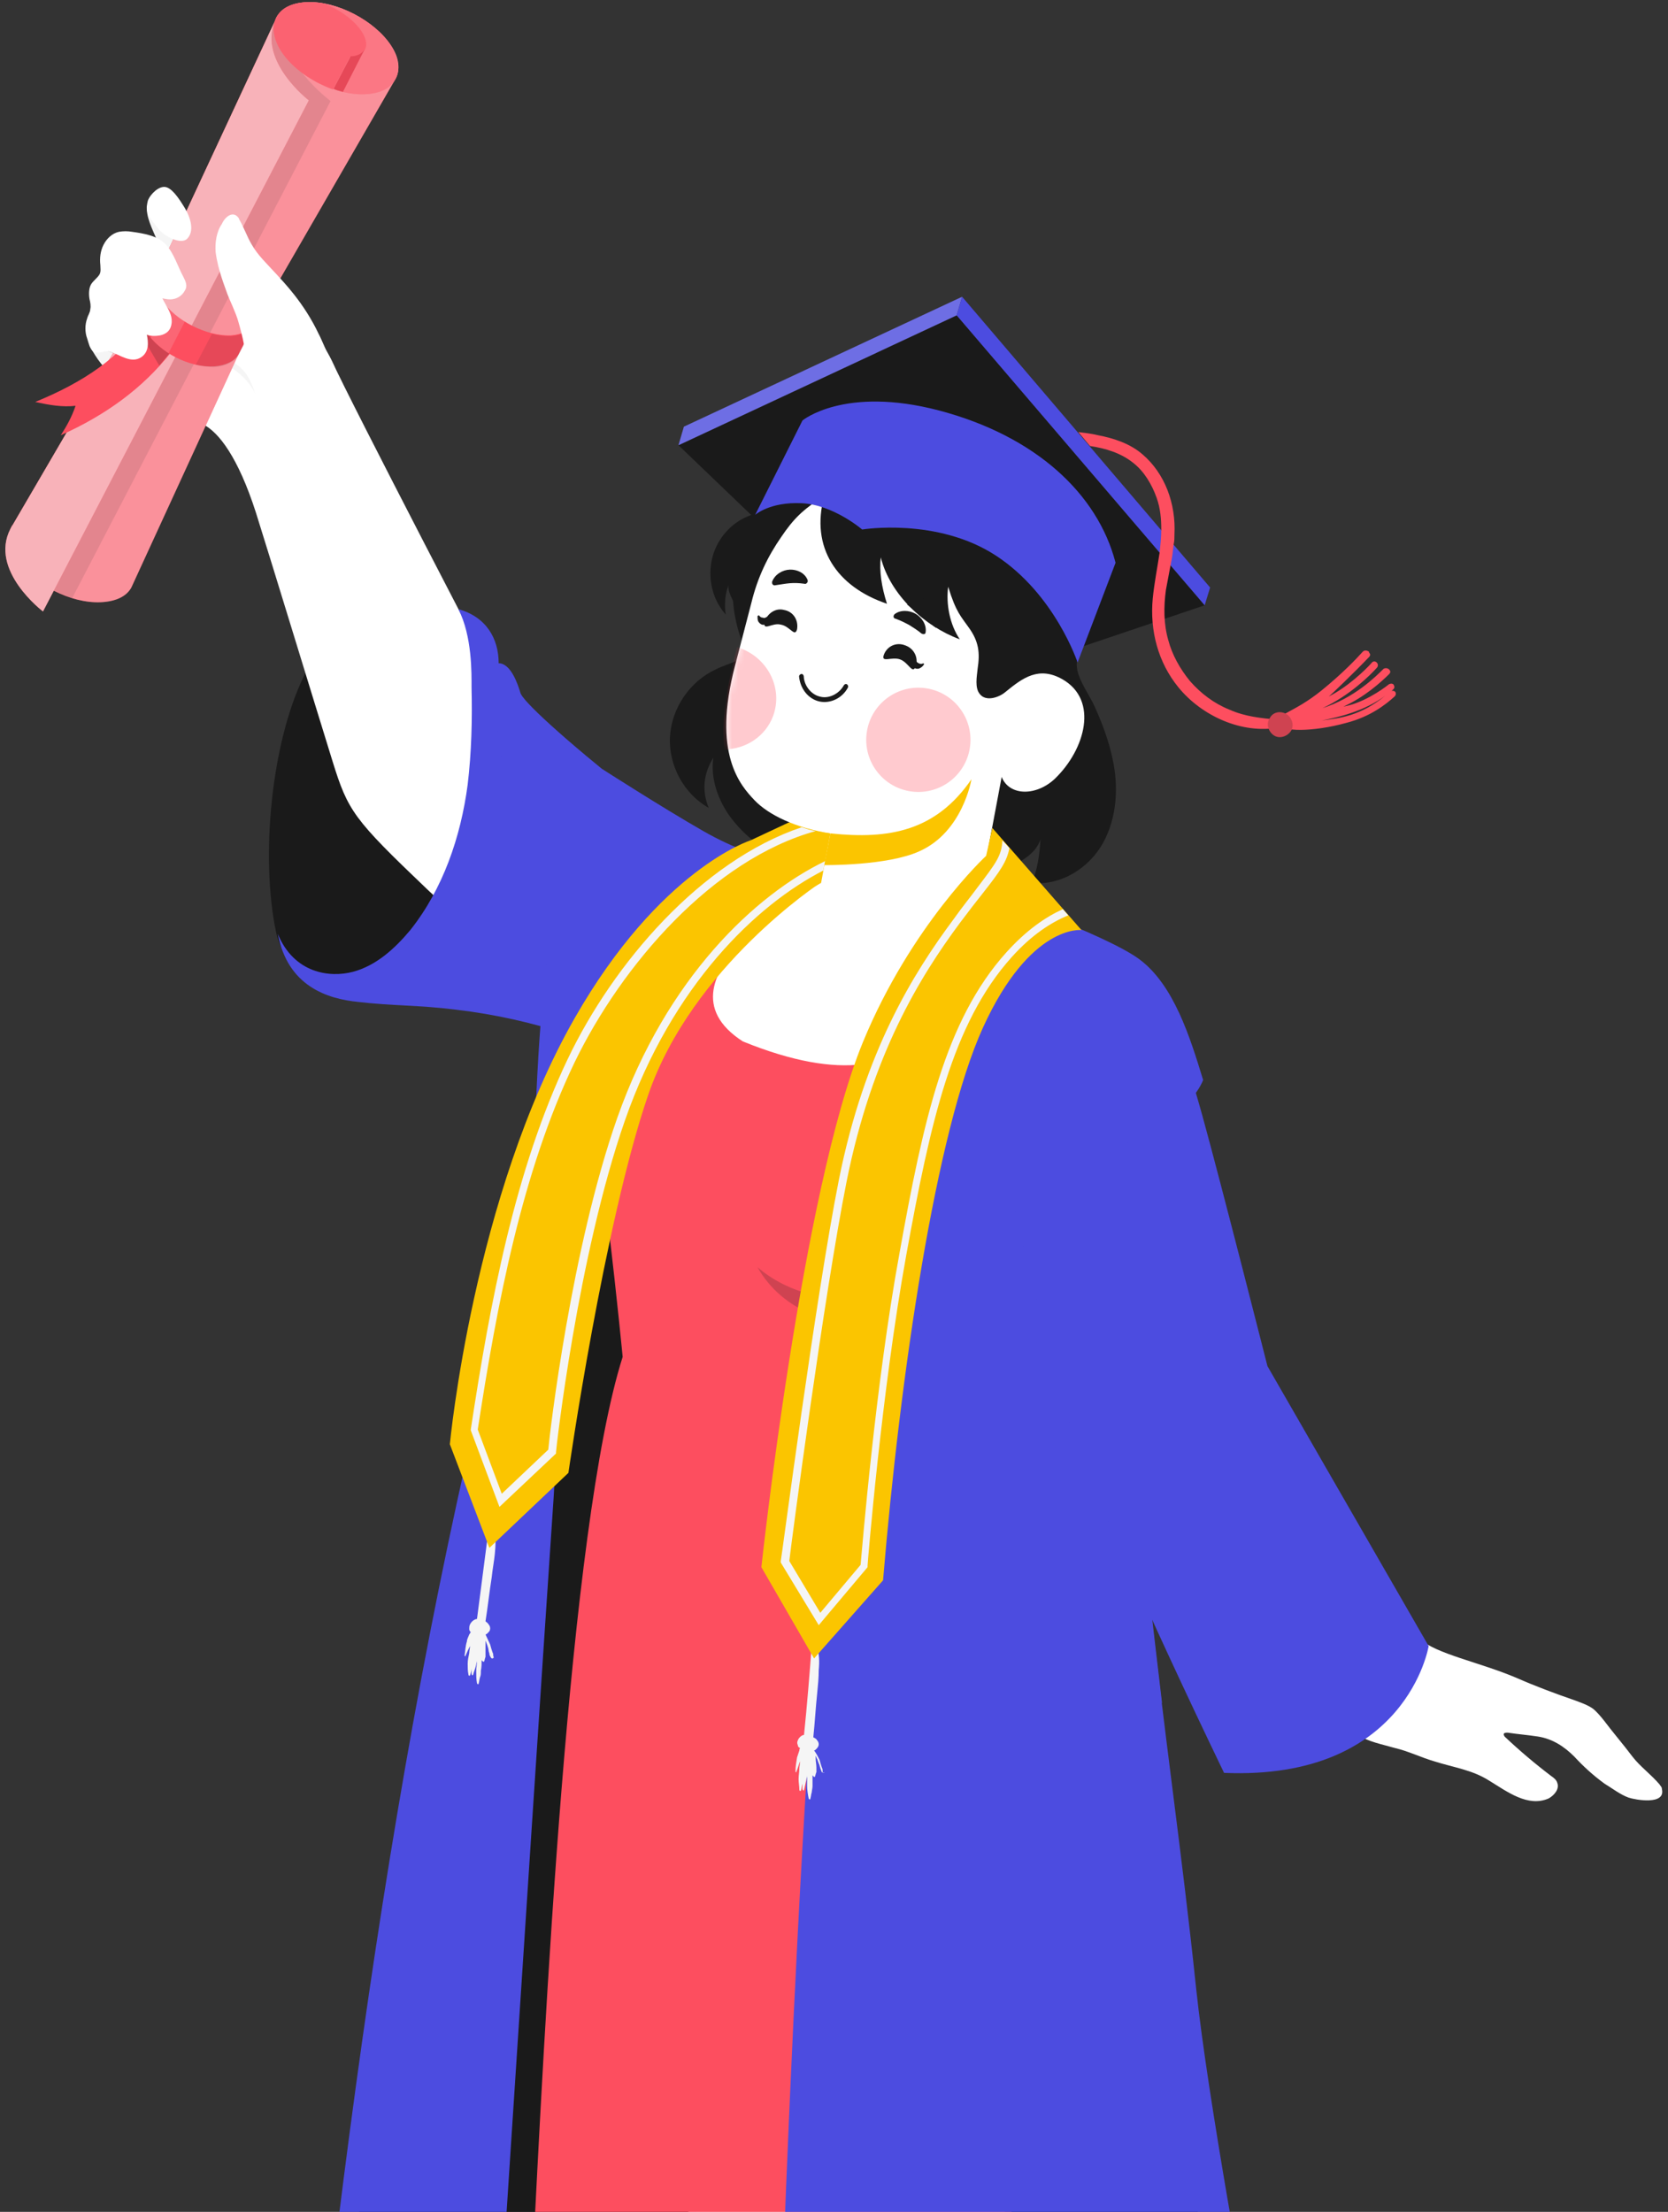 <?xml version="1.0" encoding="UTF-8"?> <svg xmlns="http://www.w3.org/2000/svg" width="270" height="358" viewBox="0 0 270 358" fill="none"><rect x="0" y="0" width="270" height="358" fill="#333333" stroke="none"/> <ellipse cx="146.868" cy="96.978" rx="28.445" ry="25.348" transform="rotate(14.44 146.868 96.978)" fill="#1A1A1A"></ellipse> <path d="M49.877 396.588C73.956 366.979 147.574 356.404 201.752 386.278C201.752 386.278 184.696 332.743 181.059 285.554C177.547 238.365 176.293 179.411 176.293 179.411L97.534 173.463L49.877 396.588Z" fill="#1A1A1A"></path> <path d="M198.139 441.631C193.874 430.993 187.099 416.351 187.099 416.351C187.099 416.351 185.343 415.725 184.214 414.724C181.204 412.346 173.426 383.937 167.906 369.92C159.125 347.518 148.839 334.753 141.437 326.743C144.95 309.973 152.226 275.181 152.226 275.181L142.19 256.284C142.19 256.284 109.072 238.512 101.044 225.121C101.044 225.121 94.772 259.162 93.266 284.067C90.381 327.995 96.026 334.252 103.804 346.642C107.567 352.524 123.248 374.676 135.541 389.819C146.455 404.336 149.466 408.842 154.985 416.226C159.627 422.483 164.394 429.492 166.276 432.745C169.788 438.878 172.046 448.514 173.3 453.646C174.555 458.652 174.806 464.784 174.429 468.914C174.429 468.914 172.673 480.052 174.555 479.802C176.437 479.552 192.745 470.916 197.511 465.034C202.153 459.152 202.404 452.269 198.139 441.631Z" fill="#F5F5F5"></path> <path d="M151.848 339.509C150.594 338.382 149.214 337.006 147.708 335.504C147.834 335.128 147.959 334.878 148.085 334.503C145.701 331.499 143.443 328.996 141.436 326.868C144.321 313.227 149.716 287.446 151.597 278.435L142.189 256.284C142.189 256.284 120.487 244.645 107.942 233.131C108.193 236.885 108.695 241.015 109.322 244.895C106.562 244.77 104.681 245.896 104.179 249.15C102.046 264.418 117.476 280.062 117.476 280.062C117.476 280.062 116.096 288.447 112.96 305.217C110.451 319.359 108.695 337.506 108.695 354.151C115.344 363.537 126.383 378.681 135.415 389.944C146.329 404.462 149.339 408.967 154.859 416.351C154.859 416.476 154.984 416.476 154.984 416.601C161.131 391.071 160.755 380.933 156.615 366.416C156.615 366.416 159.5 361.034 161.507 355.778C158.371 349.395 154.984 344.014 151.848 339.509Z" fill="#F5F5F5"></path> <path d="M113.213 487.436C114.969 482.555 118.356 473.169 118.733 466.161C118.983 462.531 118.858 453.896 118.356 446.137C117.604 434.998 117.604 429.366 115.596 399.956C112.586 356.404 111.457 350.146 114.091 330.372C116.6 310.599 120.614 280.438 120.614 280.438C120.614 280.438 114.091 273.679 107.066 256.659C103.554 248.149 99.916 231.629 101.045 225.121C101.045 225.121 109.575 232.38 133.535 231.754C157.997 231.128 167.656 226.873 167.656 226.873C169.036 230.377 173.803 237.386 177.566 244.77C180.326 250.026 184.466 258.787 181.957 275.932C180.201 287.947 174.556 295.706 168.911 315.855C163.266 335.879 152.352 365.665 152.352 365.665C154.735 381.183 156.868 390.445 150.972 418.353C147.836 433.121 142.567 457.4 143.822 461.029C144.323 462.531 145.452 463.908 145.452 463.908C145.452 463.908 143.069 479.927 140.811 491.191C138.553 502.454 134.539 508.086 127.388 510.339C120.112 512.591 101.797 510.964 100.041 510.213C98.285 509.337 105.937 501.077 105.937 501.077C108.321 497.698 111.457 492.442 113.213 487.436Z" fill="#F5F5F5"></path> <path d="M44.719 151.032C42.085 138.642 43.966 120.245 49.109 109.607C56.009 94.965 65.166 87.831 74.199 98.594C83.105 109.232 78.213 142.021 73.446 149.781C68.554 157.415 47.73 163.923 44.719 151.032Z" fill="#1A1A1A"></path> <path d="M23.766 33.266C23.64 35.143 24.518 36.77 25.648 39.398C26.149 40.65 28.872 53.337 29.248 54.087L42.373 44.712C41.119 41.709 27.278 36.269 23.766 33.266Z" fill="#F5F5F5"></path> <path d="M23.001 50.019C22.124 54.309 21.748 62.385 21.748 62.385C21.748 62.385 30.394 67.432 32.9 68.694C35.406 69.956 38.539 73.994 41.421 82.953C43.927 90.903 50.693 113.111 53.826 123.206C56.332 131.282 57.209 132.543 69.113 143.9C78.636 152.985 99.436 169.768 102.318 177.213C122.742 165.604 121.74 141.755 121.74 141.755C116.728 140.619 109.335 134.815 102.067 129.136C95.05 123.837 80.891 111.471 80.891 111.471C80.891 111.471 56.708 65.035 53.7 58.347C52.823 56.58 51.821 54.94 50.192 53.678C48.312 52.29 46.809 50.271 45.18 48.63C43.927 47.369 42.674 45.981 41.17 45.097C40.168 44.466 39.04 44.088 37.912 44.088C37.286 44.088 36.659 44.214 36.033 44.34C33.903 44.719 31.898 44.719 29.767 45.097C28.139 45.35 26.51 45.728 25.006 46.485C24.379 46.738 24.129 46.99 23.878 47.621C23.502 48.378 23.126 49.135 23.001 50.019Z" fill="white"></path> <path d="M35.309 58.546C37.441 59.047 40.452 61.55 41.33 63.803C40.201 60.298 39.197 59.297 35.81 57.42L35.309 58.546Z" fill="#F5F5F5"></path> <path d="M22.638 40.774C22.513 40.774 22.387 40.899 22.262 40.899C21.76 41.149 21.384 41.525 21.133 42.025C21.008 42.275 21.008 42.526 21.008 42.776C20.506 44.778 19.878 46.781 19.251 48.783C18.75 50.41 18.248 52.287 17.37 53.789C16.366 55.541 14.484 55.917 14.484 55.917C14.484 55.917 15.864 58.67 17.495 60.047C19.126 61.423 22.686 62.837 22.686 62.837C23.815 60.208 23.767 57.669 24.52 54.916C25.273 52.538 25.774 50.16 26.025 47.657C26.276 45.279 26.402 42.15 24.018 40.899C23.642 40.774 23.266 40.648 22.889 40.648C23.015 40.648 22.764 40.774 22.638 40.774Z" fill="#F5F5F5"></path> <path opacity="0.2" d="M30.669 46.031C29.916 44.53 29.415 43.153 28.411 41.776C28.035 41.276 27.533 40.9 27.031 40.525C26.529 40.149 26.153 39.774 25.651 39.398C24.522 38.648 23.017 38.147 21.762 37.772L20.132 52.289V52.414C20.006 53.791 20.633 55.292 22.264 56.544C22.515 56.794 22.891 57.045 23.268 57.295H23.142C23.142 57.295 22.515 58.046 21.261 57.921C20.257 57.795 18.25 56.419 16.619 56.669C17.748 56.669 20.006 58.046 21.01 58.421C22.64 59.172 24.146 58.672 24.648 57.921C25.149 57.295 25.275 56.419 25.024 55.543C26.153 56.294 28.662 55.668 29.164 54.291C29.415 53.666 29.415 52.915 29.289 52.289C29.164 51.538 28.662 50.912 28.537 50.036C29.415 49.786 30.544 49.536 31.171 48.785C32.174 48.284 31.171 47.033 30.669 46.031Z" fill="#1A1A1A"></path> <path d="M125.126 141.896C118.102 138.767 113.585 137.265 102.295 128.38C91.131 119.494 84.482 113.361 84.231 112.11C83.855 110.858 82.726 107.354 80.719 107.354C80.719 103.349 78.712 99.845 74.196 98.594C76.454 102.974 76.328 109.106 76.328 111.234C76.454 116.49 76.328 121.747 75.701 127.003C74.572 135.513 71.687 143.898 66.418 150.531C63.909 153.535 60.898 156.288 57.135 157.289C53.372 158.29 47.601 157.54 44.967 151.157C46.598 159.667 52.995 161.669 58.013 162.17C63.282 162.796 67.923 162.671 73.819 163.422C80.217 164.173 86.238 165.549 92.385 167.552C97.278 169.053 101.041 174.435 102.797 179.191C102.797 179.191 115.091 174.685 119.356 163.422C123.496 152.158 125.126 141.896 125.126 141.896Z" fill="#4C4CE0"></path> <path d="M81.096 109.105C81.096 108.98 80.845 108.855 80.845 109.105C80.594 112.234 80.594 115.488 80.469 118.742C80.343 121.871 80.218 125.125 79.716 128.253C78.963 133.76 77.583 139.142 75.2 144.148C73.945 146.901 72.314 149.529 70.433 152.032C70.307 152.157 70.433 152.533 70.558 152.282C74.447 148.403 76.956 143.397 78.587 138.14C80.343 132.258 81.096 126.001 81.221 119.868C81.472 116.364 81.472 112.735 81.096 109.105Z" fill="#4C4CE0"></path> <path d="M85.235 118.243C85.11 116.992 85.11 115.74 84.733 114.489C84.608 114.238 84.357 114.238 84.357 114.489C84.231 115.615 84.482 116.866 84.482 117.993C84.482 119.244 84.482 120.496 84.482 121.747C84.357 124.125 84.231 126.378 83.855 128.756C83.103 133.386 81.848 137.892 80.092 142.272C80.092 142.397 80.217 142.772 80.343 142.522C82.601 138.142 84.106 133.511 84.733 128.63C85.11 126.253 85.235 123.875 85.235 121.497C85.361 120.496 85.361 119.369 85.235 118.243Z" fill="#4C4CE0"></path> <path d="M182.706 255.158C179.696 243.894 174.803 237.887 169.535 224.621C164.266 211.355 171.667 199.841 174.427 189.454C174.427 189.454 168.155 187.201 164.893 173.059C163.388 166.676 165.646 156.414 170.162 150.782L153.101 145.025C153.101 145.025 146.704 143.899 132.779 142.898L121.489 141.896C121.489 141.896 105.181 156.289 95.522 168.303C90.629 174.561 87.619 188.077 98.532 198.715C99.912 210.479 100.791 219.615 100.791 219.615C92.009 247.273 88.132 328.541 86.125 367.838C97.164 387.737 111.731 385.522 134.562 388.151C157.394 390.779 169.786 339.509 169.786 339.509C169.786 339.509 173.8 323.99 177.814 305.843C182.456 286.195 186.47 269.425 182.706 255.158Z" fill="#FD4E5F"></path> <path opacity="0.2" d="M122.617 205.096C132.402 213.606 151.219 211.604 155.986 199.965C155.735 216.61 130.52 219.238 122.617 205.096Z" fill="#1A1A1A"></path> <path d="M154.859 51.037L195.002 97.969L151.974 112.486L109.824 72.062L154.859 51.037Z" fill="#1A1A1A"></path> <path d="M167.032 142.898C171.673 143.399 176.315 140.52 178.573 136.39C180.831 132.26 181.082 127.254 180.078 122.749C179.451 119.87 178.447 117.117 177.193 114.364C176.315 112.361 174.057 109.483 174.308 107.23C174.935 102.099 172.701 91.219 170.192 86.588C167.934 82.584 161.129 78.776 158.317 76.588C149.879 72.839 149.567 73.151 146.442 72.526C144.309 72.276 143.887 79.401 141.754 79.401C139.12 79.401 141.576 80.15 138.942 80.651C135.429 81.277 132.692 77.578 130.504 79.401C128.629 80.963 125.76 82.325 122.122 83.201C118.861 84.078 116.226 86.831 115.348 90.085C114.47 93.339 115.223 96.968 117.481 99.471C117.23 97.844 117.355 96.092 117.983 94.59C117.606 95.466 118.735 97.469 119.237 98.219C119.864 99.221 120.993 99.847 121.621 100.848C123.251 103.226 121.621 105.729 119.363 106.855C118.234 107.481 116.979 107.731 115.85 108.357C111.71 110.234 108.7 114.614 108.449 119.245C108.198 123.875 110.707 128.506 114.721 130.759C113.592 128.005 113.843 125.252 115.474 122.624C114.972 126.003 116.226 129.507 118.234 132.26C121.621 136.766 126.388 139.394 131.656 141.021C136.8 142.648 142.57 144.275 147.964 143.899C150.599 143.774 153.107 143.899 155.867 143.148C158.376 142.523 160.885 141.521 163.269 140.395C165.401 139.394 167.659 138.142 168.412 135.89C168.286 138.393 167.91 140.771 167.032 142.898Z" fill="#1A1A1A"></path> <path d="M129.879 131.902L127.691 133.152L126.754 135.652V143.777L129.254 145.965L135.191 144.09C135.608 142.527 136.441 139.34 136.441 139.09C136.441 138.84 137.066 135.027 137.379 133.152L129.879 131.902Z" fill="#FBC500"></path> <path d="M172.049 109.985C168.16 107.732 165.526 109.735 162.766 111.987C161.762 112.863 159.63 113.614 158.626 112.363C157.748 111.361 158.124 109.484 158.25 108.233C158.626 105.73 158.501 103.852 156.745 101.475C155.616 99.848 154.737 99.097 153.483 94.967C153.107 97.72 153.734 101.099 155.365 103.477C149.594 101.349 144.075 96.218 142.569 90.211C142.318 92.464 142.695 94.967 143.573 97.72C135.419 94.967 131.154 88.584 133.412 80.324C129.899 82.452 128.394 84.079 126.512 86.832C124.254 90.086 122.623 93.465 121.62 97.595C121.243 98.972 120.24 102.976 118.985 107.732C115.222 121.999 119.864 127.13 122.122 129.508C124.38 131.886 128.77 134.014 134.415 134.89L132.91 142.899C132.91 142.899 104.308 158.293 120.24 168.555C152.856 181.821 155.114 157.542 158.124 147.154L162.139 125.754C163.393 128.883 167.784 128.883 170.794 126.004C175.687 121.248 177.819 113.364 172.049 109.985Z" fill="white"></path> <path d="M146.834 97.844L151.475 101.598C152.604 100.347 152.479 98.469 151.099 97.468C149.845 96.467 147.963 96.592 146.834 97.844Z" fill="#1A1A1A"></path> <path d="M134.418 134.889C143.951 135.891 151.478 134.514 157.249 126.129C157.249 126.129 155.869 134.639 148.844 137.768C143.701 140.146 133.414 140.021 133.414 140.021L134.418 134.889Z" fill="#FBC500"></path> <path d="M143.072 105.979C142.57 107.355 144.326 106.229 145.706 106.73C147.086 107.23 147.713 109.233 148.215 107.856C148.717 106.479 147.964 104.978 146.584 104.477C145.079 103.851 143.574 104.602 143.072 105.979Z" fill="#1A1A1A"></path> <path d="M149.595 107.482C149.595 107.482 149.47 107.607 149.595 107.482C149.47 107.732 149.219 107.982 148.968 108.108C148.591 108.358 148.09 108.233 147.839 107.982C147.713 107.857 147.713 107.732 147.588 107.607V107.482C147.588 107.357 147.588 107.357 147.713 107.231C147.713 107.106 147.839 106.606 148.09 106.731C148.09 106.731 148.215 106.731 148.215 106.856C148.341 107.106 148.466 107.231 148.717 107.357C148.968 107.482 149.219 107.482 149.47 107.357C149.47 107.357 149.47 107.357 149.595 107.482C149.595 107.482 149.595 107.357 149.595 107.482Z" fill="#1A1A1A"></path> <path d="M123.752 100.723C123.501 102.224 125.007 100.723 126.387 101.098C127.892 101.348 128.645 103.226 129.021 101.849C129.272 100.347 128.394 98.971 126.888 98.72C125.508 98.345 124.129 99.346 123.752 100.723Z" fill="#1A1A1A"></path> <path d="M122.623 99.723C122.623 100.098 122.623 100.349 122.748 100.599C122.999 100.974 123.376 101.225 123.752 101.099C123.877 101.099 124.003 100.974 124.128 100.849L124.254 100.724C124.254 100.599 124.254 100.599 124.254 100.474C124.254 100.349 124.379 99.848 124.254 99.848H124.128C123.877 99.973 123.752 100.098 123.501 99.973C123.25 99.973 122.999 99.848 122.874 99.598C122.874 99.598 122.748 99.598 122.623 99.723C122.623 99.598 122.748 99.598 122.623 99.723Z" fill="#1A1A1A"></path> <path d="M174.429 107.229C174.429 107.229 170.792 96.216 161.258 89.958C151.724 83.701 139.556 85.703 139.556 85.703C139.556 85.703 134.914 81.698 129.771 81.448C124.628 81.198 122.244 83.325 122.244 83.325L129.896 68.057C129.896 68.057 136.67 62.425 151.975 66.43C167.655 70.56 177.691 79.946 180.576 91.085L174.429 107.229Z" fill="#4C4CE0"></path> <path d="M109.824 72.062L110.702 69.058L155.737 48.033L154.859 51.037L109.824 72.062Z" fill="#4C4CE0"></path> <path opacity="0.2" d="M109.824 72.062L110.702 69.058L155.737 48.033L154.859 51.037L109.824 72.062Z" fill="#F5F5F5"></path> <path d="M155.737 48.033L154.859 51.037L195.002 97.968L195.88 95.09L155.737 48.033Z" fill="#4C4CE0"></path> <path d="M207.045 117.741C201.024 118.867 194.501 115.864 190.737 111.233C187.476 107.228 186.096 102.097 186.597 96.841C186.848 94.338 187.35 91.835 187.726 89.332C187.852 88.08 187.977 86.954 187.977 85.703C187.977 84.076 187.852 82.323 187.225 80.571C186.472 78.444 185.218 76.316 183.461 74.94C181.454 73.313 178.945 72.562 176.436 72.186L174.555 69.934C175.558 70.059 176.687 70.184 177.691 70.434C180.325 70.935 182.96 71.811 184.967 73.563C186.723 75.065 188.103 77.067 188.981 79.32C189.859 81.573 190.235 84.076 190.11 86.453C190.11 86.954 190.11 87.58 189.984 88.08C189.859 89.207 189.734 90.333 189.483 91.46C189.232 92.836 188.981 94.088 188.73 95.464C188.354 98.218 188.354 100.971 189.106 103.599C189.734 105.977 190.988 108.23 192.619 110.232C194.375 112.234 196.508 113.861 199.017 114.863C201.525 115.989 204.16 116.239 206.794 116.49C207.421 116.615 207.923 117.616 207.045 117.741Z" fill="#FD4E5F"></path> <path d="M220.592 105.477C219.589 106.603 217.331 108.981 213.944 111.734C209.302 115.489 206.543 115.489 206.919 117.116C207.295 118.492 212.564 118.492 217.958 116.991C221.847 115.989 224.356 113.987 225.736 112.736C225.987 112.485 225.987 112.235 225.861 111.985C225.736 111.859 225.485 111.734 225.234 111.859C225.61 111.484 225.861 111.359 225.61 110.858C225.485 110.608 225.109 110.608 224.858 110.733C223.603 111.734 220.467 113.862 217.456 114.362C220.843 112.861 223.603 110.358 224.858 109.106C225.109 108.856 225.109 108.606 224.858 108.355C224.607 108.105 224.23 108.105 223.98 108.23C222.725 109.482 219.213 112.986 214.069 114.613C218.46 112.61 221.847 109.231 222.85 108.105C223.101 107.855 223.101 107.479 222.85 107.229C222.6 106.979 222.223 106.979 221.972 107.354C220.969 108.48 218.084 111.234 215.073 112.736C215.324 112.61 219.463 108.606 221.596 106.353C221.847 106.103 221.847 105.852 221.596 105.602V105.477C221.22 105.226 220.843 105.226 220.592 105.477ZM213.944 116.615C216.578 116.115 220.843 115.113 224.23 112.61C220.216 115.864 216.955 116.24 213.944 116.615Z" fill="#FD4E5F"></path> <path d="M205.538 116.24C204.911 117.116 205.287 118.368 206.165 118.994C207.043 119.619 208.298 119.244 208.925 118.368C209.552 117.492 209.176 116.24 208.298 115.615C207.294 114.989 206.04 115.239 205.538 116.24Z" fill="#FD4E5F"></path> <path opacity="0.2" d="M205.538 116.24C204.911 117.116 205.287 118.368 206.165 118.994C207.043 119.619 208.298 119.244 208.925 118.368C209.552 117.492 209.176 116.24 208.298 115.615C207.294 114.989 206.04 115.239 205.538 116.24Z" fill="#1A1A1A"></path> <path d="M179.949 180.442C179.949 214.358 183.336 232.254 185.719 255.407C188.604 282.064 191.239 299.084 193.622 321.862C195.504 339.758 202.278 376.052 202.278 376.052C202.278 376.052 199.267 391.821 171.042 404.711C143.444 417.351 125.129 415.099 125.129 415.099C125.129 415.099 128.014 306.844 133.534 248.148C133.534 248.148 143.318 199.465 156.114 185.072C169.035 170.555 179.949 180.442 179.949 180.442Z" fill="#4C4CE0"></path> <path d="M176.939 253.279C180.201 260.412 184.717 269.423 188.104 275.68C187.351 269.423 186.599 262.79 185.721 255.281C183.839 237.259 181.33 222.366 180.326 200.465L165.398 200.215C168.535 225.245 171.294 240.638 176.939 253.279Z" fill="#4C4CE0"></path> <path d="M241.041 288.196C238.281 286.444 235.27 286.069 232.134 285.067C230.001 284.442 227.994 283.441 225.862 282.94C223.729 282.314 221.471 281.939 219.589 280.687C217.708 279.561 216.453 278.309 215.45 276.307C213.944 273.679 212.941 272.177 211.435 270.3C207.547 265.544 194.877 251.152 185.97 241.015C179.823 234.006 178.067 231.003 176.562 225.997C169.286 201.843 163.892 186.574 163.892 186.574C159.501 174.059 162.512 156.538 170.038 150.781C185.468 155.662 186.472 158.415 193.246 181.068C197.009 193.958 198.389 201.217 204.285 221.992C217.959 244.519 228.371 263.792 229.876 265.294C232.385 267.672 239.535 269.048 245.431 271.551C248.567 272.928 251.578 274.054 254.84 275.181C255.843 275.556 256.972 275.932 257.85 276.557C258.478 277.058 259.105 277.809 259.607 278.435C261.112 280.437 262.743 282.314 264.248 284.317C265.502 285.944 267.259 287.195 268.639 288.822C268.764 289.072 269.015 289.197 269.015 289.573C269.642 292.201 264.75 291.325 263.621 290.95C262.241 290.449 260.986 289.448 259.732 288.697C257.85 287.32 256.345 285.944 254.84 284.317C253.209 282.69 251.327 281.438 248.944 281.063C247.313 280.812 245.682 280.687 244.051 280.437C243.8 280.437 243.299 280.437 243.424 280.812C243.424 280.938 243.549 280.938 243.549 281.063C245.933 283.315 248.442 285.443 251.076 287.445C251.453 287.696 251.954 288.071 252.08 288.572C252.456 289.573 251.578 290.574 250.7 291.075C247.313 292.577 243.926 289.948 241.041 288.196Z" fill="white"></path> <path d="M167.906 150.031C175.433 151.783 182.332 153.535 185.845 159.042C189.357 164.549 191.615 169.68 194.626 180.568C197.637 191.456 205.163 221.117 205.163 221.117L231.256 266.421C231.256 266.421 227.743 288.197 198.138 286.946C185.468 260.664 175.809 238.513 173.175 230.628C170.54 222.744 161.634 184.573 161.634 184.573C161.634 184.573 156.741 166.551 167.906 150.031Z" fill="#4C4CE0"></path> <path d="M133.66 248.023C139.054 183.32 150.094 168.678 153.982 159.792C156.366 154.286 158.247 147.027 158.247 147.027L158.749 144.148C158.749 144.148 178.946 151.157 184.466 155.287C189.985 159.417 192.62 167.802 194.752 174.81C192.62 180.067 184.716 183.696 179.95 186.449C164.645 195.085 150.094 199.465 133.66 248.023Z" fill="#4C4CE0"></path> <path d="M89.61 242.483C85.599 302.059 78.203 416.588 78.203 416.588C78.203 416.588 55.765 409.323 50.5 396.377C58.899 318.439 70.933 238.124 94.875 165.338C94.75 165.47 91.24 213.289 89.61 242.483Z" fill="#4C4CE0"></path> <path d="M132.284 140.393L131.657 143.522C131.657 143.522 111.205 156.538 102.925 178.064C94.521 199.966 89.252 238.387 89.252 238.387C89.252 238.387 85.489 213.982 86.618 181.819C87.496 159.667 88.625 154.286 90.632 145.776C93.768 132.384 97.531 124.5 97.531 124.5C97.531 124.5 107.065 130.632 113.839 134.512C123.875 140.269 132.284 140.393 132.284 140.393Z" fill="#4C4CE0"></path> <path d="M79.845 268.049C79.845 267.798 79.845 267.673 79.719 267.423C79.594 267.048 79.468 266.672 79.343 266.171C79.092 265.671 78.841 265.045 78.59 264.545C78.716 264.545 78.841 264.419 78.966 264.294C79.217 264.044 79.343 263.919 79.343 263.543C79.343 263.293 79.217 263.043 79.092 262.918C78.966 262.667 78.716 262.542 78.59 262.417C78.966 260.039 79.217 257.661 79.594 255.283C79.719 254.032 79.97 252.78 80.096 251.529C80.221 250.152 80.346 248.901 79.845 247.649C79.719 247.399 79.092 247.023 79.092 247.524C78.465 252.405 77.838 257.161 77.21 262.042H77.085C76.709 262.167 76.332 262.417 76.081 262.918C75.956 263.168 75.956 263.418 75.956 263.668C75.956 263.919 76.081 264.044 76.207 264.169C76.081 264.294 76.081 264.419 75.956 264.545C75.83 264.92 75.579 265.295 75.579 265.671C75.329 266.422 75.329 267.173 75.203 267.924C75.203 268.049 75.329 268.174 75.329 268.049C75.579 267.423 75.83 266.922 76.081 266.422C76.081 266.797 75.956 267.173 75.956 267.548C75.83 268.174 75.705 268.674 75.705 269.3C75.705 269.926 75.705 270.427 75.83 271.052C75.83 271.178 75.956 271.303 76.081 271.177C76.207 270.802 76.332 270.427 76.332 270.051C76.332 270.301 76.332 270.677 76.332 270.927C76.332 271.052 76.458 271.303 76.583 271.052C76.709 270.552 76.959 270.051 77.085 269.425C77.085 269.175 77.21 269.05 77.21 268.8C77.21 269.3 77.085 269.926 77.085 270.427C77.085 271.052 77.085 271.803 77.21 272.429C77.21 272.554 77.461 272.679 77.461 272.554C77.587 272.179 77.587 271.803 77.712 271.428C77.838 271.178 77.838 270.802 77.838 270.427C77.963 269.801 77.963 269.175 77.963 268.549C77.963 268.674 77.963 268.8 78.088 268.8C78.088 268.925 78.339 269.05 78.339 268.925C78.465 268.8 78.465 268.424 78.59 268.174C78.59 267.924 78.59 267.673 78.59 267.423C78.59 266.922 78.59 266.422 78.59 265.921C78.59 265.796 78.59 265.671 78.59 265.546C78.716 265.796 78.716 265.921 78.841 266.171C78.966 266.547 79.092 266.922 79.092 267.173C79.092 267.298 79.217 267.548 79.217 267.673C79.217 267.924 79.343 268.049 79.468 268.299C79.594 268.424 79.719 268.549 79.845 268.299C79.97 268.424 79.97 268.299 79.845 268.049Z" fill="#F5F5F5"></path> <path d="M133.156 286.695C133.156 286.445 133.156 286.32 133.031 286.069C132.905 285.694 132.78 285.318 132.654 284.818C132.404 284.317 132.153 283.817 131.776 283.316C131.902 283.316 132.027 283.191 132.153 283.066C132.404 282.815 132.529 282.565 132.529 282.315C132.529 282.065 132.404 281.814 132.278 281.689C132.153 281.439 131.902 281.314 131.651 281.188C131.902 278.811 132.027 276.433 132.278 274.055C132.404 272.803 132.529 271.552 132.529 270.3C132.654 268.924 132.654 267.672 132.153 266.421C132.027 266.17 131.4 265.795 131.4 266.296C131.024 271.176 130.647 275.932 130.146 280.813H130.02C129.644 280.938 129.267 281.314 129.142 281.689C129.017 281.939 129.017 282.19 129.142 282.44C129.142 282.69 129.267 282.815 129.518 282.941C129.393 283.066 129.393 283.191 129.393 283.316C129.267 283.691 129.142 284.067 129.017 284.442C128.891 285.193 128.766 285.944 128.766 286.695C128.766 286.82 128.891 286.945 128.891 286.82C129.142 286.194 129.267 285.694 129.518 285.068C129.518 285.444 129.393 285.819 129.393 286.194C129.393 286.82 129.267 287.321 129.267 287.947C129.267 288.572 129.393 289.073 129.393 289.699C129.393 289.824 129.518 289.949 129.644 289.824C129.769 289.448 129.769 289.073 129.895 288.697C129.895 288.948 129.895 289.323 129.895 289.574C129.895 289.699 130.146 289.949 130.146 289.699C130.271 289.198 130.396 288.572 130.522 288.072C130.522 287.821 130.647 287.696 130.647 287.446C130.647 287.947 130.647 288.572 130.647 289.073C130.647 289.699 130.773 290.45 130.898 291.075C130.898 291.2 131.149 291.326 131.149 291.2C131.275 290.825 131.275 290.45 131.4 290.074C131.4 289.824 131.525 289.448 131.525 289.073C131.525 288.447 131.525 287.821 131.525 287.196C131.525 287.321 131.525 287.446 131.651 287.446C131.651 287.571 131.902 287.696 131.902 287.571C132.027 287.321 132.027 287.071 132.153 286.82C132.153 286.57 132.153 286.32 132.153 286.069C132.153 285.569 132.027 285.068 132.027 284.568C132.027 284.442 132.027 284.317 132.027 284.192C132.153 284.317 132.153 284.568 132.278 284.693C132.404 285.068 132.529 285.444 132.654 285.694C132.654 285.819 132.78 286.069 132.78 286.194C132.905 286.445 132.905 286.57 133.031 286.82C133.156 286.945 133.407 287.071 133.407 286.82C133.156 287.071 133.156 286.945 133.156 286.695Z" fill="#F5F5F5"></path> <path d="M160.629 134.012L175.055 150.532C175.055 150.532 166.776 149.53 159.123 166.301C151.471 183.071 145.701 222.618 142.941 255.783L131.776 268.423L123.246 253.655C123.246 253.655 129.769 192.832 139.679 168.678C147.457 149.781 159.625 138.517 159.625 138.517L160.629 134.012Z" fill="#FBC500"></path> <path d="M172.045 147.152C169.285 148.404 166.149 150.531 162.887 154.16C152.977 165.174 149.465 181.318 145.576 202.969C141.687 224.245 139.555 250.651 139.304 253.279L132.781 261.039L127.763 252.654C128.139 249.4 133.408 209.477 137.046 191.205C141.185 170.555 148.963 158.04 155.361 149.405C156.866 147.402 158.121 145.775 159.124 144.524C161.884 141.02 163.013 139.393 163.389 137.265L162.26 136.014C162.135 138.517 161.257 139.643 158.121 143.773C157.117 145.15 155.863 146.651 154.357 148.779C147.834 157.54 139.931 170.18 135.791 190.955C132.028 209.852 126.508 252.278 126.383 252.654V252.904L132.53 263.041L140.433 253.655V253.405C140.433 253.154 142.691 225.246 146.705 203.094C150.594 181.694 154.106 165.674 163.766 154.911C167.027 151.282 170.163 149.28 172.923 148.153L172.045 147.152Z" fill="#F5F5F5"></path> <path d="M127.638 133.137L121.491 136.015C121.491 136.015 106.814 140.646 93.015 164.8C76.582 193.584 72.818 233.758 72.818 233.758L79.216 250.528L92.011 238.388C92.011 238.388 97.782 197.965 104.932 177.19C112.083 156.415 132.781 142.898 132.781 142.898L134.161 135.64L134.287 134.889C132.154 134.639 129.896 134.013 127.638 133.137Z" fill="#FBC500"></path> <path d="M133.283 140.895L133.534 139.393C122.369 144.775 107.943 158.166 99.914 180.943C92.513 201.968 89.001 231.754 88.75 234.633L81.223 241.766L77.334 231.379C80.47 210.979 84.484 189.704 93.015 171.932C100.667 156.163 115.344 139.143 132.028 134.512C131.276 134.387 130.523 134.137 129.77 133.887C113.462 139.393 99.287 155.913 91.886 171.432C83.356 189.328 79.341 210.729 76.205 231.379V231.504L80.847 243.894L90.004 235.258V235.008C90.004 234.633 93.516 203.22 101.169 181.319C108.821 159.417 122.494 146.402 133.283 140.895Z" fill="#F5F5F5"></path> <mask id="mask0_83_14980" style="mask-type:alpha" maskUnits="userSpaceOnUse" x="115" y="80" width="61" height="93"> <path d="M172.047 109.985C168.158 107.732 165.524 109.735 162.764 111.987C161.76 112.863 159.628 113.614 158.624 112.363C157.746 111.361 158.122 109.484 158.248 108.233C158.624 105.73 158.499 103.852 156.743 101.475C155.614 99.848 154.735 99.097 153.481 94.967C153.105 97.72 153.732 101.099 155.363 103.477C149.592 101.349 144.073 96.218 142.567 90.211C142.316 92.464 142.693 94.967 143.571 97.72C135.417 94.967 131.152 88.584 133.41 80.324C129.897 82.452 128.392 84.079 126.51 86.832C124.252 90.086 122.621 93.465 121.618 97.595C121.241 98.972 120.238 102.976 118.983 107.732C115.22 121.999 119.862 127.13 122.12 129.508C124.378 131.886 128.768 134.014 134.413 134.89L132.908 142.899C132.908 142.899 104.306 158.293 120.238 168.555C152.854 181.821 155.112 157.542 158.122 147.154L162.137 125.754C163.391 128.883 167.782 128.883 170.792 126.004C175.685 121.248 177.817 113.364 172.047 109.985Z" fill="white"></path> </mask> <g mask="url(#mask0_83_14980)"> <path opacity="0.3" d="M146.873 127.99C142.318 127.006 139.423 122.516 140.407 117.961C141.391 113.406 145.882 110.512 150.436 111.496C154.991 112.48 157.886 116.97 156.902 121.525C155.918 126.079 151.428 128.974 146.873 127.99Z" fill="#FD4E5F"></path> <path opacity="0.3" d="M119.299 104.716C117.817 110.396 116.604 117.056 117.277 121.303C120.751 121.243 123.918 119.171 125.137 115.9C126.755 111.557 124.434 106.629 119.856 104.923C119.67 104.854 119.484 104.785 119.299 104.716Z" fill="#FD4E5F"></path> </g> <path d="M132.654 113.541C134.39 113.916 136.335 113.015 137.243 111.302C137.353 111.106 137.27 110.868 137.092 110.756C136.914 110.644 136.691 110.743 136.581 110.939C135.813 112.315 134.156 113.131 132.757 112.756C131.342 112.45 130.17 111.022 130.102 109.466C130.084 109.242 129.921 109.06 129.713 109.088C129.505 109.117 129.331 109.299 129.35 109.524C129.534 111.472 130.854 113.152 132.654 113.541Z" fill="#1A1A1A"></path> <path d="M149.826 102.355C150.032 101.097 149.175 99.883 148.176 99.325C147.177 98.766 145.751 98.664 144.798 99.418C144.63 99.587 144.573 99.849 144.733 100.021C144.782 100.1 144.845 100.113 144.908 100.127L144.971 100.14C145.886 100.475 146.536 100.821 147.186 101.167C147.821 101.579 148.408 101.911 149.189 102.56L149.252 102.574C149.427 102.68 149.693 102.669 149.798 102.486C149.798 102.486 149.812 102.42 149.826 102.355Z" fill="#1A1A1A"></path> <path d="M125.44 94.734C126.44 94.594 127.116 94.455 127.84 94.398C128.564 94.341 129.273 94.352 130.214 94.484L130.276 94.497C130.461 94.537 130.69 94.373 130.749 94.101C130.764 94.033 130.717 93.951 130.732 93.883C130.272 92.716 129.034 92.164 127.863 92.196C126.692 92.228 125.436 92.953 124.987 94.138C124.942 94.342 125.007 94.641 125.193 94.681C125.301 94.775 125.378 94.721 125.44 94.734Z" fill="#1A1A1A"></path> <path d="M2.068 84.953L22.892 49.285L25.527 44.154L44.469 3.48L44.72 2.854C45.472 1.478 47.103 0.477 49.612 0.351C54.505 0.101 60.651 3.355 63.286 7.36C64.666 9.362 64.791 11.365 64.038 12.741L41.207 52.289L38.573 57.42L21.262 95.09C20.509 96.467 18.878 97.343 16.369 97.468C11.477 97.718 5.33 94.59 2.696 90.46C1.441 88.457 1.19 86.455 1.943 85.078L2.068 84.953Z" fill="#FD4E5F"></path> <path opacity="0.4" d="M2.068 84.953L22.892 49.285L25.527 44.154L44.469 3.48L44.72 2.854C45.472 1.478 47.103 0.477 49.612 0.351C54.505 0.101 60.651 3.355 63.286 7.36C64.666 9.362 64.791 11.365 64.038 12.741L41.207 52.289L38.573 57.42L21.262 95.09C20.509 96.467 18.878 97.343 16.369 97.468C11.477 97.718 5.33 94.59 2.696 90.46C1.441 88.457 1.19 86.455 1.943 85.078L2.068 84.953Z" fill="#F5F5F5"></path> <path opacity="0.1" d="M45.598 1.854C45.222 2.104 44.971 2.479 44.845 2.855L44.469 3.48L25.652 44.279L23.018 49.411L2.068 84.953L1.943 85.204C1.19 86.58 1.441 88.583 2.696 90.585C4.577 93.463 7.964 95.841 11.602 96.968L53.501 16.371C53.501 16.246 44.594 9.988 45.598 1.854Z" fill="#1A1A1A"></path> <path d="M49.613 0.351C47.104 0.477 45.473 1.353 44.72 2.854C43.968 4.356 44.218 6.233 45.473 8.236C48.107 12.366 54.254 15.495 59.147 15.244C61.655 15.119 63.286 14.243 64.039 12.741C64.791 11.365 64.541 9.487 63.286 7.36C60.652 3.355 54.505 0.101 49.613 0.351Z" fill="#FD4E5F"></path> <path d="M1.693 85.579L2.069 84.953L22.893 49.285L25.527 44.154L44.469 3.48C41.835 9.988 49.989 16.246 49.989 16.246L6.961 98.97C6.961 98.97 -1.82 92.337 1.693 85.579Z" fill="#FD4E5F"></path> <path opacity="0.6" d="M1.693 85.579L2.069 84.953L22.893 49.285L25.527 44.154L44.469 3.48C41.835 9.988 49.989 16.246 49.989 16.246L6.961 98.97C6.961 98.97 -1.82 92.337 1.693 85.579Z" fill="#F5F5F5"></path> <path opacity="0.25" d="M49.613 0.351C47.104 0.477 45.473 1.353 44.72 2.854C43.968 4.356 44.218 6.233 45.473 8.236C48.107 12.366 54.254 15.495 59.147 15.244C61.655 15.119 63.286 14.243 64.039 12.741C64.791 11.365 64.541 9.487 63.286 7.36C60.652 3.355 54.505 0.101 49.613 0.351Z" fill="#F5F5F5"></path> <path opacity="0.5" d="M56.638 9.237C61.906 8.737 58.645 2.98 52.498 0.602C51.494 0.352 50.491 0.352 49.613 0.352C47.104 0.477 45.473 1.353 44.72 2.855C43.968 4.231 44.218 6.234 45.473 8.236C47.229 10.989 50.491 13.242 53.878 14.493L56.638 9.237Z" fill="#FD4E5F"></path> <path d="M59.022 7.984L55.509 14.868C55.008 14.742 54.506 14.617 54.004 14.367L56.764 9.111C57.516 9.111 58.52 8.86 59.022 7.984Z" fill="#FD4E5F"></path> <path opacity="0.1" d="M59.022 7.984L55.509 14.868C55.008 14.742 54.506 14.617 54.004 14.367L56.764 9.111C57.516 9.111 58.52 8.86 59.022 7.984Z" fill="#1A1A1A"></path> <path d="M23.52 51.539C19.757 57.797 13.359 61.926 5.707 65.055C7.965 65.556 10.098 65.931 12.23 65.681C11.603 67.558 10.725 69.06 9.847 70.437C17.123 67.183 23.144 62.803 27.66 57.046L26.782 55.794L23.52 51.539Z" fill="#FD4E5F"></path> <path opacity="0.2" d="M21.639 54.167L23.646 55.544L25.778 59.173C26.406 58.422 27.033 57.671 27.66 56.92L26.782 55.669L23.646 51.539C23.019 52.415 22.391 53.291 21.639 54.167Z" fill="#1A1A1A"></path> <path d="M23.018 49.41C22.39 50.537 22.641 52.039 23.645 53.666C25.777 57.045 30.67 59.548 34.684 59.297C36.566 59.172 37.946 58.421 38.573 57.42L41.207 52.289C40.58 53.415 39.2 54.166 37.319 54.291C33.43 54.416 28.412 51.913 26.279 48.66C25.276 47.033 25.025 45.406 25.652 44.279L23.018 49.41C23.018 49.41 23.018 49.285 23.018 49.41Z" fill="#FD4E5F"></path> <path opacity="0.15" d="M29.918 52.039C28.788 51.288 27.785 50.537 27.032 49.536L24.398 54.667C25.151 55.543 26.154 56.419 27.283 57.17L29.918 52.039ZM23.645 53.666L26.28 48.66C25.903 48.034 25.652 47.534 25.527 47.033L22.893 52.164C23.018 52.54 23.269 53.166 23.645 53.666Z" fill="#F5F5F5"></path> <path opacity="0.1" d="M31.674 59.047C32.677 59.297 33.681 59.422 34.684 59.422C36.566 59.297 37.946 58.546 38.573 57.545L41.208 52.414C40.581 53.54 39.201 54.291 37.319 54.416C36.315 54.416 35.312 54.291 34.308 54.041L31.674 59.047Z" fill="#1A1A1A"></path> <path d="M23.895 32.639C23.393 34.642 24.522 35.518 25.525 36.895C26.529 38.271 29.289 39.648 30.292 38.647C31.421 37.52 31.045 35.393 29.665 33.265C28.285 31.012 27.282 30.137 26.404 30.262C25.274 30.387 24.02 31.889 23.895 32.639Z" fill="white"></path> <path d="M27.784 52.287C27.659 53.414 27.031 54.039 25.902 54.29C25.15 54.415 24.271 54.415 23.77 54.165C24.021 55.416 24.146 56.918 22.892 57.794C21.261 58.92 19.379 57.419 17.874 56.918C16.996 56.668 16.368 57.168 15.49 57.043C14.612 56.918 14.361 55.541 14.11 54.79C13.734 53.789 13.734 52.538 14.11 51.536C14.236 51.036 14.612 50.535 14.612 50.035C14.738 49.534 14.612 48.908 14.487 48.408C14.361 47.657 14.361 46.656 14.738 46.03C15.114 45.404 15.741 45.029 16.117 44.403C16.368 43.902 16.243 43.402 16.243 42.901C16.117 41.775 16.243 40.648 16.745 39.647C17.247 38.646 18.125 37.77 19.254 37.52C20.006 37.395 20.634 37.395 21.386 37.52C23.142 37.77 25.651 38.145 26.906 39.647C28.16 41.024 28.788 43.151 29.666 44.778C30.042 45.529 30.418 46.28 29.916 47.031C29.54 47.782 28.788 48.283 28.035 48.408C27.408 48.533 26.906 48.408 26.279 48.283C27.031 49.784 27.909 50.786 27.784 52.287Z" fill="white"></path> <path d="M38.575 35.216C38.575 35.216 38.702 35.344 38.702 35.471C39.461 36.746 39.967 38.277 40.726 39.552C41.738 41.337 43.255 42.74 44.647 44.27C45.911 45.673 49.2 48.988 51.603 54.089C51.856 54.472 53.501 58.425 53.627 58.425L39.84 60.338C40.093 57.66 39.208 54.217 38.575 52.049C38.196 50.646 37.184 48.606 36.805 47.586C36.425 46.438 35.287 43.76 34.907 40.827C34.781 39.297 35.034 37.511 35.919 36.236C36.425 35.089 37.69 34.068 38.575 35.216Z" fill="white"></path> </svg> 